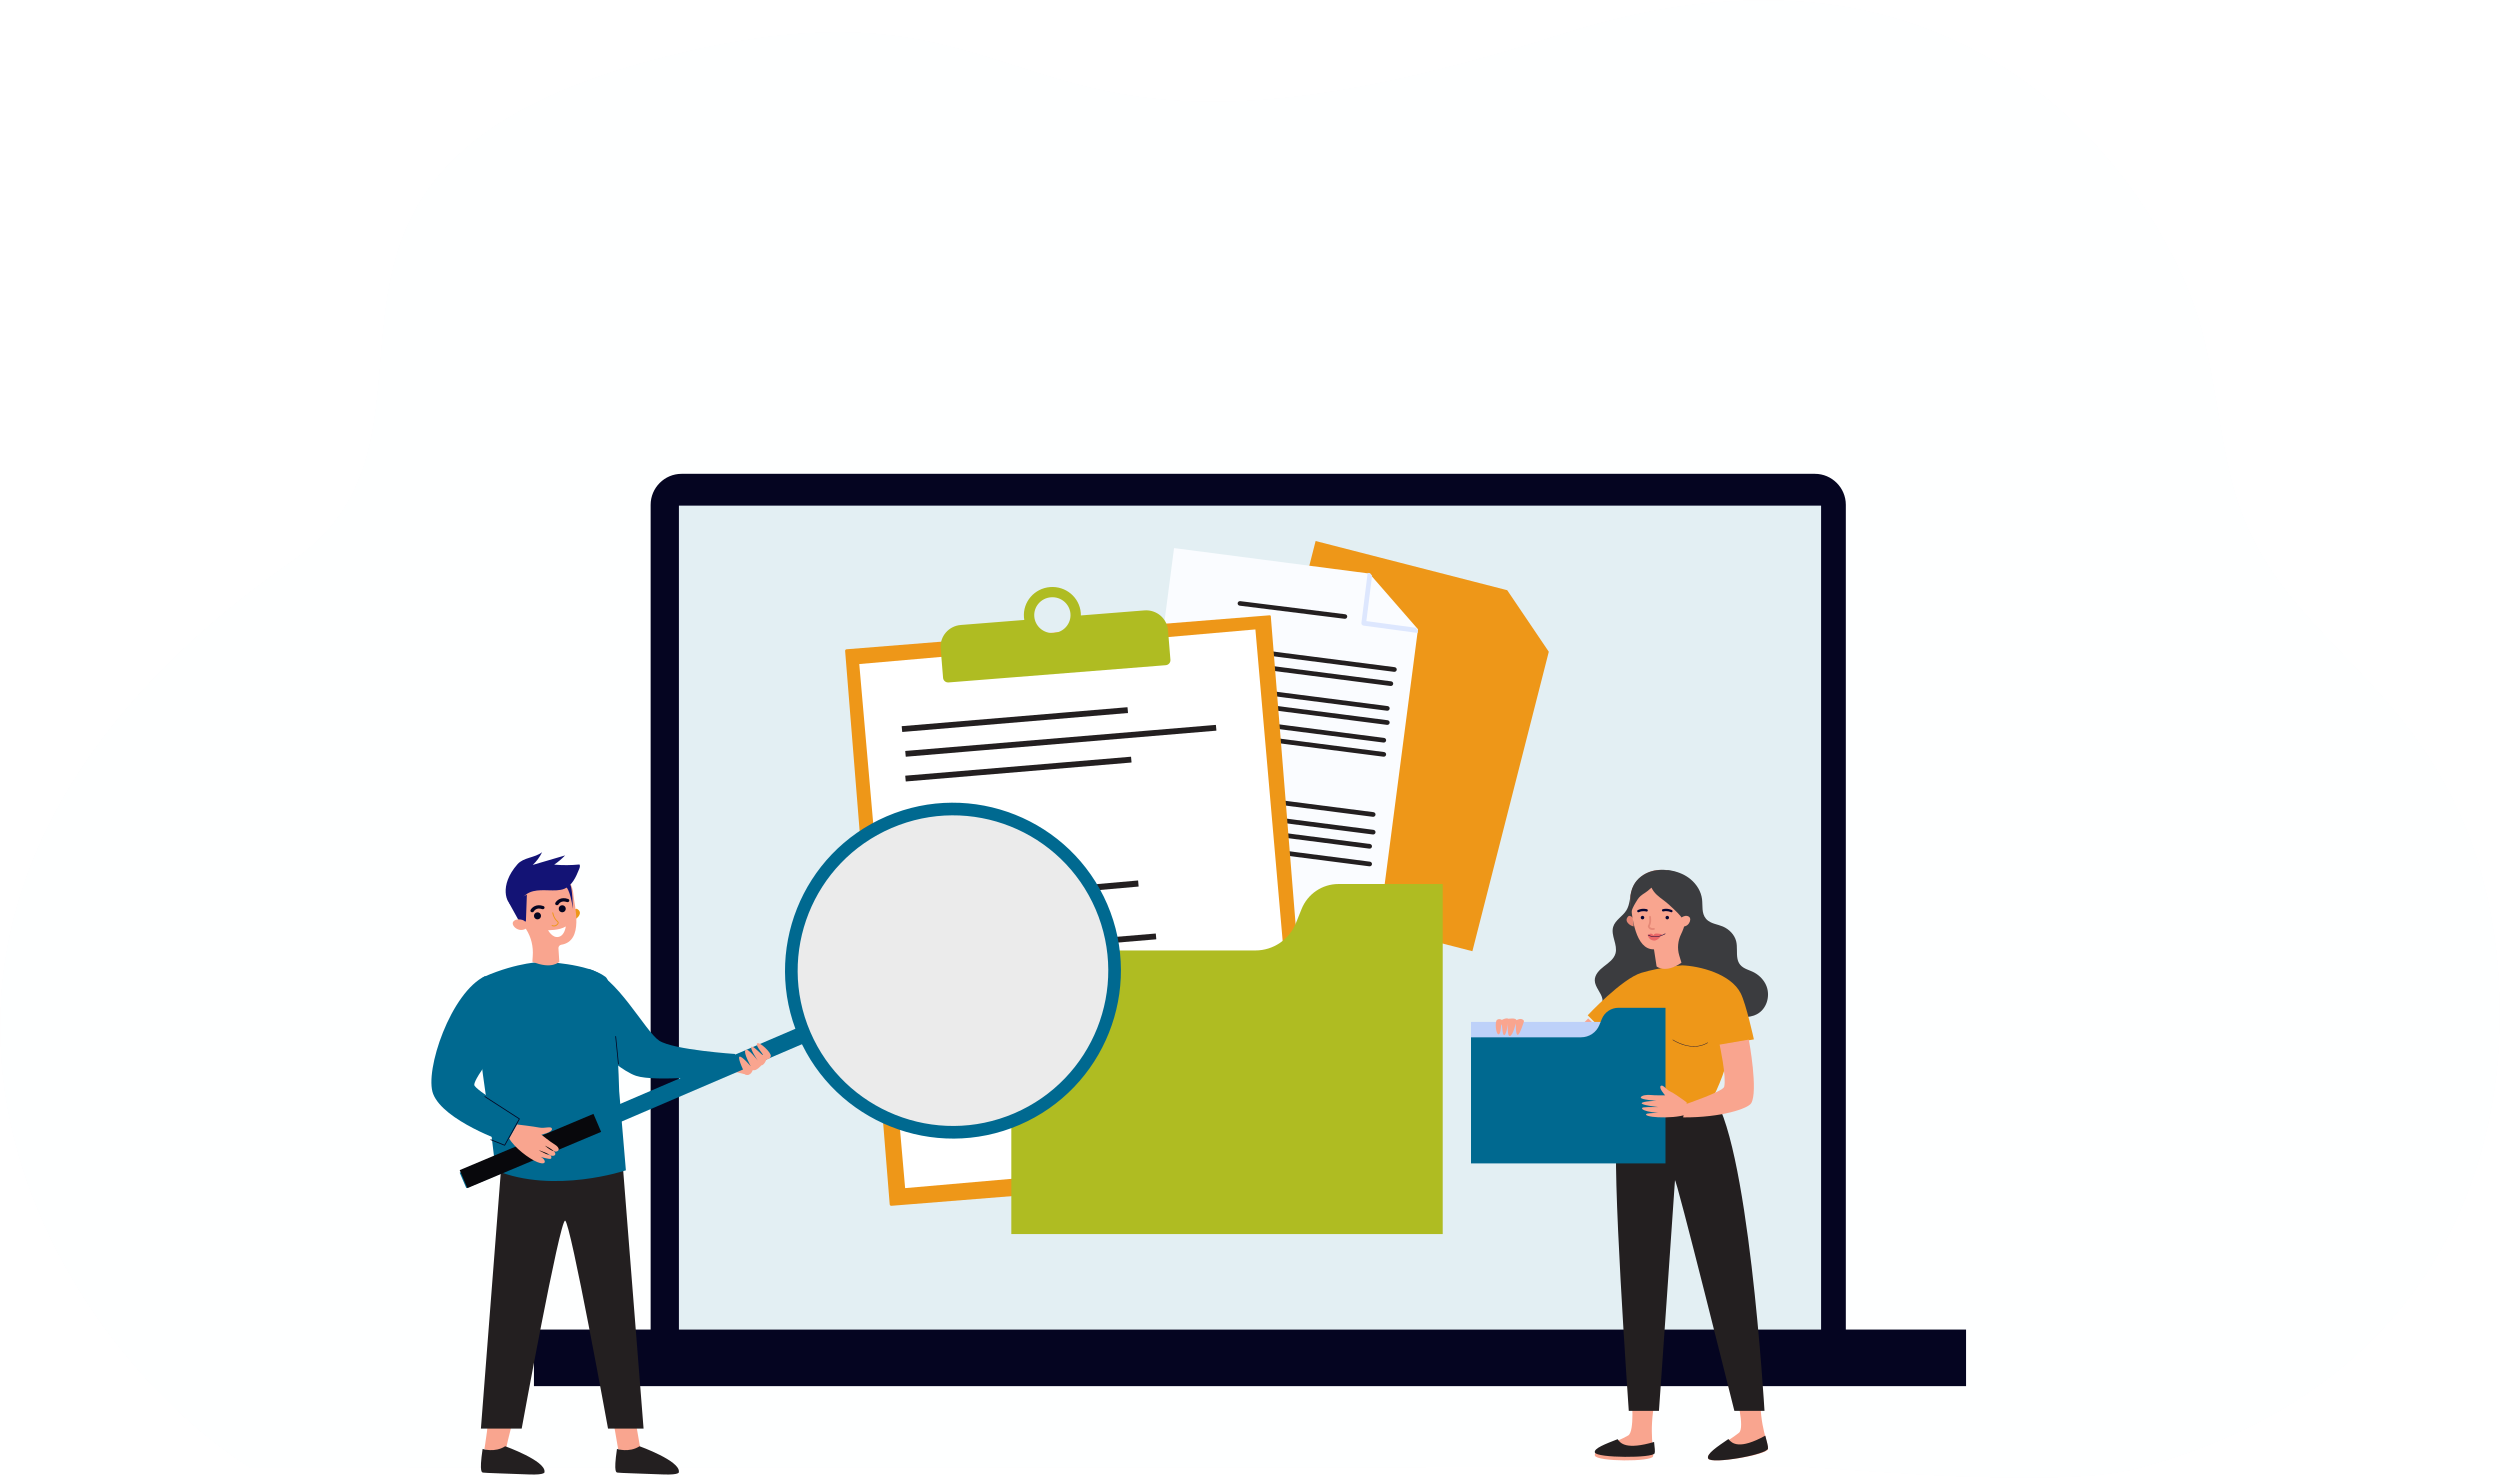 <?xml version="1.0" encoding="UTF-8"?>
<svg xmlns="http://www.w3.org/2000/svg" xmlns:xlink="http://www.w3.org/1999/xlink" width="707px" height="418px" viewBox="0 0 707 418" version="1.1">
  <title>Cut Assets/Supporting Page/Financial Statements/Assets/Body/distresscentre-suppag-body-section01-image</title>
  <defs>
    <polygon id="path-1" points="0 0 707 0 707 418 0 418"></polygon>
    <polygon id="path-3" points="0 418 707 418 707 0 0 0"></polygon>
    <filter x="-116.7%" y="-116.7%" width="333.3%" height="333.3%" id="filter-5">
      <feGaussianBlur stdDeviation="35" in="SourceGraphic"></feGaussianBlur>
    </filter>
  </defs>
  <g id="Creative-Comps-2023" stroke="none" stroke-width="1" fill="none" fill-rule="evenodd">
    <g id="Distress-Centre---Financial-Statements---2023" transform="translate(-1039, -1784)">
      <g id="Section-01" transform="translate(405, 1554)">
        <g id="Cut-Assets/Supporting-Page/Financial-Statements/Assets/Body/distresscentre-suppag-body-section01-image" transform="translate(634, 230)">
          <g id="Group-3">
            <mask id="mask-2" fill="white">
              <use xlink:href="#path-1"></use>
            </mask>
            <g id="Clip-2"></g>
            <path d="M604.837,415.193 C583.1,421.016 532.324,416.172 511.015,414.922 L70.687,415.124 C10.659,376.721 -58.058,256.793 82.885,158.462 C136.919,120.765 64.406,47.409 188.094,16.041 C302.975,-13.094 278.065,61.942 441.472,9.695 C564.145,-29.529 613.145,61.006 621.83,90.372 C626.25,105.314 627.391,121.254 631.25,136.396 C641.898,178.187 677.405,186.844 697.005,233.323 C717.501,281.926 715.169,385.638 604.837,415.193" id="Fill-1" fill="#006990" opacity="0.078" mask="url(#mask-2)"></path>
          </g>
          <path d="M513.26,386 L192.74,386 C187.933,386 184,382.057 184,377.238 L184,142.762 C184,137.943 187.933,134 192.74,134 L513.26,134 C518.067,134 522,137.943 522,142.762 L522,377.238 C522,382.057 518.067,386 513.26,386" id="Fill-4" fill="#050521"></path>
          <mask id="mask-4" fill="white">
            <use xlink:href="#path-3"></use>
          </mask>
          <g id="Clip-7"></g>
          <polygon id="Fill-6" fill="#FFFFFF" mask="url(#mask-4)" points="192 383 515 383 515 143 192 143"></polygon>
          <polygon id="Fill-8" fill="#050521" mask="url(#mask-4)" points="151 392 556 392 556 376 151 376"></polygon>
          <polygon id="Fill-9" fill="#006990" opacity="0.334" mask="url(#mask-4)" points="192 376 515 376 515 143 192 143"></polygon>
          <polygon id="Fill-10" fill="#EE9718" mask="url(#mask-4)" points="437.457 183.513 426.742 167.655 426.236 166.907 425.582 166.74 372.057 153 347 251.189 416.391 269 437.824 185.005 438 184.318"></polygon>
          <polygon id="Fill-11" fill="#FAFCFF" mask="url(#mask-4)" points="401 177.949 400.908 178.647 389.769 264 319 254.777 332.023 155 386.612 162.116 387.278 162.202 387.869 162.879 400.366 177.221"></polygon>
          <path d="M401,178.282 L400.909,179 L385.578,176.922 C385.214,176.871 384.958,176.527 385.006,176.148 L386.78,162 L387.438,162.089 L388.022,162.785 L386.408,175.642 L400.374,177.534 L401,178.282 Z" id="Fill-12" fill="#DDE7FE" mask="url(#mask-4)"></path>
          <path d="M380.238,174.994 L350.588,171.288 C350.218,171.242 349.958,170.918 350.006,170.563 C350.054,170.208 350.392,169.959 350.762,170.006 L380.412,173.712 C380.782,173.758 381.043,174.082 380.994,174.437 C380.946,174.792 380.607,175.041 380.238,174.994" id="Fill-13" fill="#231F20" mask="url(#mask-4)"></path>
          <path d="M394.241,189.994 L334.586,182.32 C334.217,182.273 333.958,181.941 334.006,181.577 C334.054,181.214 334.391,180.958 334.759,181.006 L394.415,188.68 C394.783,188.727 395.043,189.059 394.994,189.423 C394.947,189.786 394.609,190.042 394.241,189.994" id="Fill-14" fill="#231F20" mask="url(#mask-4)"></path>
          <path d="M393.241,193.994 L333.585,186.32 C333.217,186.273 332.957,185.941 333.006,185.578 C333.053,185.214 333.39,184.958 333.759,185.006 L393.415,192.68 C393.783,192.727 394.042,193.059 393.994,193.423 C393.946,193.786 393.609,194.042 393.241,193.994" id="Fill-15" fill="#231F20" mask="url(#mask-4)"></path>
          <path d="M392.241,200.994 L332.585,193.321 C332.217,193.273 331.957,192.941 332.006,192.577 C332.054,192.213 332.391,191.958 332.759,192.006 L392.415,199.679 C392.783,199.727 393.043,200.059 392.994,200.423 C392.946,200.786 392.609,201.042 392.241,200.994" id="Fill-16" fill="#231F20" mask="url(#mask-4)"></path>
          <path d="M392.241,204.994 L332.585,197.32 C332.217,197.273 331.957,196.941 332.006,196.578 C332.053,196.214 332.391,195.958 332.759,196.006 L392.414,203.68 C392.783,203.727 393.042,204.059 392.994,204.423 C392.946,204.786 392.609,205.041 392.241,204.994" id="Fill-17" fill="#231F20" mask="url(#mask-4)"></path>
          <path d="M391.241,209.994 L331.585,202.32 C331.217,202.273 330.958,201.941 331.006,201.577 C331.054,201.214 331.391,200.958 331.759,201.006 L391.415,208.68 C391.783,208.727 392.042,209.059 391.994,209.422 C391.947,209.786 391.609,210.042 391.241,209.994" id="Fill-18" fill="#231F20" mask="url(#mask-4)"></path>
          <path d="M391.241,213.994 L331.586,206.321 C331.217,206.273 330.957,205.941 331.006,205.578 C331.054,205.214 331.391,204.958 331.759,205.006 L391.415,212.679 C391.783,212.727 392.043,213.059 391.994,213.423 C391.946,213.786 391.609,214.042 391.241,213.994" id="Fill-19" fill="#231F20" mask="url(#mask-4)"></path>
          <path d="M388.241,230.994 L328.585,223.32 C328.217,223.273 327.957,222.941 328.006,222.578 C328.054,222.214 328.391,221.958 328.759,222.006 L388.415,229.68 C388.783,229.727 389.043,230.059 388.994,230.422 C388.946,230.786 388.609,231.042 388.241,230.994" id="Fill-20" fill="#231F20" mask="url(#mask-4)"></path>
          <path d="M388.241,235.994 L328.585,228.32 C328.217,228.273 327.957,227.941 328.006,227.577 C328.053,227.214 328.391,226.958 328.759,227.006 L388.415,234.679 C388.783,234.727 389.042,235.059 388.994,235.423 C388.946,235.786 388.609,236.042 388.241,235.994" id="Fill-21" fill="#231F20" mask="url(#mask-4)"></path>
          <path d="M387.241,239.994 L327.586,232.321 C327.217,232.273 326.958,231.941 327.006,231.577 C327.054,231.214 327.391,230.959 327.759,231.006 L387.415,238.679 C387.783,238.727 388.042,239.059 387.994,239.423 C387.947,239.786 387.61,240.042 387.241,239.994" id="Fill-22" fill="#231F20" mask="url(#mask-4)"></path>
          <path d="M387.241,244.994 L327.585,237.321 C327.217,237.273 326.958,236.941 327.006,236.577 C327.054,236.214 327.391,235.958 327.759,236.006 L387.415,243.68 C387.783,243.727 388.042,244.059 387.994,244.423 C387.946,244.786 387.609,245.042 387.241,244.994" id="Fill-23" fill="#231F20" mask="url(#mask-4)"></path>
          <path d="M359.09,174 L239.404,183.614 C239.163,183.634 238.982,183.845 239.001,184.087 L251.608,340.597 C251.628,340.838 251.839,341.018 252.081,341 L371.596,331.399 C371.838,331.379 372.018,331.168 371.999,330.927 L359.378,174.246 C359.366,174.099 359.238,173.989 359.09,174" id="Fill-24" fill="#EE9718" mask="url(#mask-4)"></path>
          <polygon id="Fill-25" fill="#FFFFFF" mask="url(#mask-4)" points="368 326.205 255.971 336 243 187.795 355.028 178"></polygon>
          <path d="M318.946,201.643 L255.203,207 C255.171,207.003 255.143,206.98 255.139,206.948 L255,205.418 C254.998,205.387 255.022,205.359 255.054,205.357 L318.796,200 C318.829,199.998 318.857,200.021 318.86,200.052 L319,201.582 C319.002,201.613 318.978,201.641 318.946,201.643" id="Fill-26" fill="#231F20" mask="url(#mask-4)"></path>
          <path d="M319.946,215.644 L256.204,221 C256.171,221.003 256.143,220.979 256.14,220.948 L256,219.418 C255.998,219.387 256.022,219.359 256.054,219.357 L319.796,214 C319.829,213.997 319.858,214.021 319.861,214.052 L320,215.582 C320.003,215.613 319.979,215.641 319.946,215.644" id="Fill-27" fill="#231F20" mask="url(#mask-4)"></path>
          <path d="M343.946,206.635 L256.203,214 C256.17,214.002 256.141,213.979 256.139,213.949 L256,212.426 C255.997,212.395 256.021,212.368 256.054,212.365 L343.797,205 C343.829,204.998 343.858,205.021 343.861,205.052 L344,206.574 C344.002,206.605 343.978,206.632 343.946,206.635" id="Fill-28" fill="#231F20" mask="url(#mask-4)"></path>
          <path d="M305.955,259.554 L262.196,263 C262.169,263.002 262.145,262.984 262.142,262.96 L262,261.494 C261.998,261.47 262.018,261.448 262.045,261.446 L305.804,258 C305.831,257.998 305.855,258.016 305.857,258.04 L306,259.506 C306.002,259.53 305.982,259.552 305.955,259.554" id="Fill-29" fill="#231F20" mask="url(#mask-4)"></path>
          <path d="M321.956,250.722 L262.194,256 C262.167,256.002 262.143,255.982 262.141,255.955 L262,254.331 C261.998,254.304 262.017,254.281 262.044,254.278 L321.807,249 C321.833,248.998 321.857,249.018 321.859,249.045 L322,250.668 C322.002,250.696 321.982,250.72 321.956,250.722" id="Fill-30" fill="#231F20" mask="url(#mask-4)"></path>
          <path d="M326.946,265.644 L263.204,271 C263.171,271.003 263.142,270.979 263.139,270.948 L263,269.418 C262.997,269.387 263.021,269.359 263.054,269.357 L326.796,264 C326.829,263.998 326.858,264.021 326.861,264.052 L327,265.582 C327.003,265.613 326.978,265.641 326.946,265.644" id="Fill-31" fill="#231F20" mask="url(#mask-4)"></path>
          <path d="M333.952,271.73 L263.198,278 C263.169,278.003 263.143,277.981 263.141,277.951 L263,276.328 C262.998,276.299 263.019,276.273 263.049,276.27 L333.802,270 C333.831,269.998 333.857,270.019 333.86,270.049 L334,271.672 C334.002,271.701 333.981,271.727 333.952,271.73" id="Fill-32" fill="#231F20" mask="url(#mask-4)"></path>
          <path d="M310.954,285.8 L265.196,290 C265.169,290.003 265.144,289.981 265.142,289.952 L265,288.257 C264.998,288.228 265.019,288.203 265.046,288.2 L310.804,284 C310.832,283.998 310.856,284.02 310.859,284.048 L311,285.743 C311.002,285.772 310.982,285.798 310.954,285.8" id="Fill-33" fill="#231F20" mask="url(#mask-4)"></path>
          <path d="M311.954,298.801 L266.196,303 C266.168,303.002 266.144,302.981 266.142,302.952 L266,301.257 C265.998,301.228 266.018,301.202 266.046,301.2 L311.804,297 C311.831,296.998 311.856,297.019 311.858,297.048 L312,298.743 C312.002,298.772 311.982,298.798 311.954,298.801" id="Fill-34" fill="#231F20" mask="url(#mask-4)"></path>
          <path d="M328.954,290.657 L266.195,296 C266.167,296.002 266.143,295.983 266.14,295.956 L266,294.395 C265.998,294.369 266.019,294.345 266.046,294.343 L328.805,289 C328.833,288.998 328.857,289.018 328.859,289.044 L329,290.605 C329.002,290.631 328.982,290.655 328.954,290.657" id="Fill-35" fill="#231F20" mask="url(#mask-4)"></path>
          <path d="M298.022,179.012 C295.197,179.236 292.724,177.157 292.497,174.368 C292.269,171.579 294.375,169.136 297.199,168.912 C300.025,168.687 302.498,170.767 302.726,173.556 C302.953,176.345 300.847,178.788 298.022,179.012 M323.622,172.622 L305.67,174.048 C305.672,173.809 305.668,173.567 305.648,173.324 C305.291,168.941 301.404,165.673 296.965,166.026 C292.526,166.379 289.217,170.217 289.574,174.6 C289.594,174.844 289.629,175.082 289.67,175.319 L271.718,176.745 C268.296,177.017 265.745,179.976 266.02,183.355 L266.7,191.695 C266.763,192.476 267.456,193.058 268.247,192.995 L329.679,188.116 C330.469,188.053 331.059,187.369 330.995,186.588 L330.316,178.248 C330.041,174.869 327.043,172.351 323.622,172.622" id="Fill-36" fill="#AFBC22" mask="url(#mask-4)"></path>
          <path d="M366.496,261.027 L368.095,257.052 C369.81,252.79 373.929,250 378.507,250 L408,250 L408,268.788 L408,349 L286,349 L286,268.788 L355.038,268.788 C360.076,268.788 364.61,265.718 366.496,261.027" id="Fill-37" fill="#AFBC22" mask="url(#mask-4)"></path>
          <path d="M455,293.631 C455,293.631 446.912,302.941 440.319,301.922 C433.725,300.903 423,299.902 423,299.902 L428.432,296.46 C428.432,296.46 437.889,294.066 441.36,293.4 C444.83,292.732 449.14,288 449.14,288 L455,293.631 Z" id="Fill-38" fill="#F9A58F" mask="url(#mask-4)"></path>
          <path d="M461.415,395 C461.415,395 462.374,404.841 460.442,405.957 C456.944,407.978 450.492,409.907 451.032,411.643 C451.572,413.379 467.037,413.446 467.467,411.863 C467.896,410.28 466.163,405.436 468,396.006 L461.415,395 Z" id="Fill-39" fill="#F9A58F" mask="url(#mask-4)"></path>
          <path d="M467.774,407.785 C467.943,409.375 468.09,410.466 467.933,410.975 C467.492,412.403 451.588,412.342 451.033,410.775 C450.621,409.614 454.133,408.304 457.465,407 C458.254,408.208 459.934,410.09 467.774,407.785" id="Fill-40" fill="#231F20" mask="url(#mask-4)"></path>
          <path d="M490.901,394.175 C490.901,394.175 493.564,403.746 491.771,405.195 C488.524,407.818 482.227,410.875 483.078,412.498 C483.929,414.12 499.821,411.435 499.992,409.792 C500.163,408.148 497.557,403.662 497.834,394 L490.901,394.175 Z" id="Fill-41" fill="#F9A58F" mask="url(#mask-4)"></path>
          <path d="M499.231,406 C499.701,407.797 500.054,409.025 499.993,409.638 C499.822,411.36 483.93,414.174 483.079,412.473 C482.448,411.212 485.707,409.07 488.789,406.966 C489.804,408.212 491.838,410.072 499.231,406" id="Fill-42" fill="#231F20" mask="url(#mask-4)"></path>
          <path d="M463.631,309 C463.631,309 459.361,314.23 457.434,320.351 C455.508,326.473 460.618,399 460.618,399 L469.151,399 C469.151,399 473.678,334.411 473.678,333.838 C473.678,331.581 490.481,399 490.481,399 L499,399 C499,399 494.389,320.06 483.69,309 L473.678,309.626 L463.631,309 Z" id="Fill-43" fill="#231F20" mask="url(#mask-4)"></path>
          <path d="M453.174,282.571 C453.23,282.952 453.208,283.337 453.071,283.73 C452.903,284.215 452.57,284.634 452.435,285.13 C452.138,286.222 452.947,287.394 453.997,287.793 C454.879,288.127 455.86,288.023 456.765,287.723 C456.937,287.665 457.107,287.601 457.272,287.531 C458.307,287.096 459.249,286.458 460.27,285.99 C460.536,285.868 460.804,285.758 461.077,285.659 C461.135,285.637 461.192,285.617 461.25,285.597 L461.251,285.597 C463.281,284.888 465.481,284.712 467.604,284.29 C470.107,283.793 472.596,282.939 475.143,283.118 C478.079,283.325 480.726,284.876 483.475,285.936 C486.277,287.016 489.265,287.602 492.264,287.659 C493.485,287.682 494.74,287.61 495.891,287.229 C495.978,287.202 496.063,287.171 496.149,287.139 C496.383,287.051 496.613,286.949 496.837,286.831 C499.607,285.375 500.679,281.746 499.566,278.887 C498.931,277.256 497.673,275.921 496.166,275.073 C494.821,274.316 493.105,274.062 492.09,272.794 C491.692,272.296 491.473,271.728 491.354,271.122 C491.045,269.563 491.383,267.744 490.979,266.153 C490.507,264.293 488.956,262.765 487.241,262.025 C486.505,261.707 485.687,261.515 484.901,261.263 C484.517,261.139 484.14,261.002 483.783,260.826 C483.284,260.582 482.825,260.265 482.444,259.815 C481.137,258.269 481.571,256.13 481.335,254.274 C481.199,253.195 480.829,252.166 480.288,251.231 C479.717,250.247 478.956,249.365 478.075,248.636 C477.735,248.352 477.375,248.092 477.002,247.858 C476.585,247.596 476.147,247.36 475.692,247.151 L475.691,247.15 C475.412,247.022 475.127,246.905 474.837,246.798 C473.496,246.301 472.048,246.027 470.609,246.002 L470.608,246.002 C469.25,245.978 467.903,246.176 466.663,246.617 C465.449,247.049 464.341,247.715 463.431,248.633 C462.548,249.524 461.852,250.656 461.43,252.044 C460.888,253.829 460.927,255.825 459.959,257.417 C458.908,259.147 456.79,260.17 456.206,262.112 C455.473,264.553 457.547,267.173 456.863,269.627 C456.416,271.232 454.932,272.269 453.616,273.278 C452.302,274.287 450.955,275.63 451.001,277.296 C451.055,279.194 452.923,280.835 453.174,282.571" id="Fill-44" fill="#3B3C3F" mask="url(#mask-4)"></path>
          <path d="M475.712,273 C480.653,273.182 489.488,275.382 492.279,280.918 C493.824,283.981 496,293.939 496,293.939 L488.505,295.247 C488.505,295.247 488.632,298.852 488.142,300.911 C487.275,304.563 483.787,312.855 482.032,313.554 C479.287,314.646 476.652,313.412 475.005,313.23 C473.358,313.048 469.681,310.988 465.29,309.712 C460.898,308.438 460.714,305.159 460.165,301.335 C459.617,297.511 458.884,294.05 458.884,294.05 L457.238,295.325 L449,287.126 C449,287.126 458.702,276.748 464.191,275.109 C469.681,273.47 475.712,273 475.712,273" id="Fill-45" fill="#EE9718" mask="url(#mask-4)"></path>
          <path d="M461.851,259.618 C461.851,259.618 460.956,258.621 460.448,259.16 C459.154,260.536 460.972,261.821 462,262 L461.851,259.618 Z" id="Fill-46" fill="#E58876" mask="url(#mask-4)"></path>
          <path d="M468.791,246.03 C473.043,245.669 476.96,248.571 477.822,252.712 C478.106,254.074 478.04,255.417 477.694,256.66 C476.979,259.733 476.38,262.214 475.449,264.093 C474.506,265.999 474.274,268.173 474.892,270.206 L475.515,272.258 C470.997,275.416 468.488,273.316 468.488,273.316 L467.745,268.471 C462.362,268.642 461.585,258.867 461.147,256.008 L461.155,256.009 C461.135,255.902 461.114,255.795 461.098,255.687 C460.364,250.904 463.846,246.451 468.791,246.03" id="Fill-47" fill="#F9A58F" mask="url(#mask-4)"></path>
          <path d="M470.471,254.598 C471.614,255.448 472.646,256.433 473.675,257.416 C474.764,258.455 475.896,259.563 476.323,261 C477.484,259.815 478.098,258.213 478.58,256.632 C478.803,255.899 479.007,255.147 479,254.381 C478.99,253.297 478.563,252.264 478.142,251.263 C477.599,249.97 477.018,248.626 475.937,247.726 C475.22,247.13 474.332,246.773 473.434,246.514 C471.339,245.909 469.069,245.793 466.977,246.41 C464.885,247.027 462.993,248.417 461.982,250.335 C460.68,252.804 460.946,255.762 461.246,258.532 C461.351,257.348 461.966,256.276 462.566,255.248 C462.957,254.579 463.359,253.896 463.95,253.392 C464.957,252.531 465.292,252.635 467.043,251.029 C467.813,252.649 469.041,253.534 470.471,254.598" id="Fill-48" fill="#3B3C3F" mask="url(#mask-4)"></path>
          <path d="M475.16,260 C475.241,259.741 475.418,259.527 475.646,259.389 C476.115,259.104 476.962,258.742 477.66,259.269 C478.683,260.041 477.253,262.734 475.309,261.809 C475.309,261.809 474.727,261.37 475.16,260" id="Fill-49" fill="#F9A58F" mask="url(#mask-4)"></path>
          <path d="M464.015,259.622 C463.948,259.354 464.11,259.083 464.378,259.015 C464.645,258.948 464.917,259.11 464.985,259.378 C465.052,259.645 464.89,259.917 464.622,259.985 C464.355,260.052 464.083,259.89 464.015,259.622" id="Fill-50" fill="#060633" mask="url(#mask-4)"></path>
          <path d="M471.015,259.622 C470.948,259.355 471.11,259.083 471.378,259.015 C471.645,258.948 471.917,259.11 471.985,259.377 C472.052,259.645 471.89,259.917 471.622,259.985 C471.355,260.052 471.083,259.89 471.015,259.622" id="Fill-51" fill="#060633" mask="url(#mask-4)"></path>
          <path d="M466,264.469 C466,264.469 466.579,263.964 466.963,264.03 C467.347,264.096 467.597,264.52 467.597,264.52 C467.597,264.52 467.778,264.057 468.233,264.007 C468.689,263.958 470,264.18 470,264.18 C470,264.18 469.005,266.19 467.61,265.985 C466.215,265.781 466.026,264.532 466.026,264.532 L466,264.469 Z" id="Fill-52" fill="#EA6868" mask="url(#mask-4)"></path>
          <path d="M467.666,264.987 C469.407,265.123 470.944,264.148 470.964,264.135 C471.01,264.105 471.012,264.056 470.969,264.025 C470.927,263.993 470.854,263.992 470.809,264.021 C470.709,264.087 468.31,265.605 466.187,264.366 C466.139,264.338 466.067,264.342 466.027,264.375 C465.986,264.408 465.992,264.457 466.04,264.485 C466.576,264.798 467.131,264.945 467.666,264.987" id="Fill-53" fill="#240D39" mask="url(#mask-4)"></path>
          <path d="M472.741,257.993 C472.833,257.974 472.915,257.915 472.962,257.825 C473.046,257.664 472.986,257.464 472.829,257.377 C472.781,257.352 471.649,256.754 470.245,257.117 C470.071,257.161 469.966,257.341 470.01,257.518 C470.054,257.695 470.244,257.802 470.403,257.758 C471.573,257.457 472.514,257.956 472.524,257.961 C472.593,257.999 472.67,258.008 472.741,257.993" id="Fill-54" fill="#060633" mask="url(#mask-4)"></path>
          <path d="M465.798,257.769 C465.884,257.733 465.954,257.659 465.984,257.56 C466.039,257.383 465.946,257.194 465.776,257.136 C465.725,257.12 464.518,256.726 463.19,257.358 C463.027,257.435 462.955,257.634 463.029,257.803 C463.102,257.973 463.301,258.046 463.457,257.97 C464.556,257.448 465.567,257.775 465.578,257.778 C465.653,257.803 465.73,257.798 465.798,257.769" id="Fill-55" fill="#060633" mask="url(#mask-4)"></path>
          <path d="M467.344,263 C466.471,263 466.089,262.383 466.006,262.007 C465.992,261.941 466.003,261.872 466.036,261.814 C466.661,260.731 466.374,259.334 466.371,259.32 C466.34,259.178 466.428,259.038 466.566,259.006 C466.702,258.975 466.84,259.065 466.871,259.206 C466.884,259.269 467.189,260.733 466.534,261.977 C466.614,262.175 466.887,262.602 467.693,262.434 C467.835,262.406 467.967,262.497 467.995,262.64 C468.023,262.782 467.934,262.922 467.795,262.95 C467.632,262.984 467.482,263 467.344,263" id="Fill-56" fill="#E58876" mask="url(#mask-4)"></path>
          <path d="M479.077,296 C475.821,296 473.067,294.146 473.029,294.12 C472.998,294.099 472.991,294.058 473.012,294.028 C473.033,293.998 473.075,293.991 473.105,294.012 C473.157,294.048 478.377,297.558 482.899,294.832 C482.929,294.813 482.971,294.823 482.99,294.854 C483.009,294.885 483,294.925 482.968,294.944 C481.682,295.719 480.341,296 479.077,296" id="Fill-57" fill="#272035" mask="url(#mask-4)"></path>
          <path d="M494.566,294 C494.647,294.442 497.256,308.658 495.233,312.005 C494.347,313.473 486.876,316.065 476,315.999 L476.686,312.269 C476.686,312.269 487.272,308.673 487.598,307.352 C488.3,304.511 486.306,295.426 486.306,295.426 L494.566,294 Z" id="Fill-58" fill="#F9A58F" mask="url(#mask-4)"></path>
          <polygon id="Fill-59" fill="#BDD1F9" mask="url(#mask-4)" points="416 295 455 295 455 289 416 289"></polygon>
          <path d="M452.29,289.901 L453.01,288.134 C453.783,286.24 455.64,285 457.704,285 L471,285 L471,293.35 L471,329 L416,329 L416,293.35 L447.124,293.35 C449.395,293.35 451.439,291.986 452.29,289.901" id="Fill-60" fill="#006990" mask="url(#mask-4)"></path>
          <path d="M469.647,307.123 C469.022,307.684 470.858,309.713 470.899,309.76 C470.853,309.762 467.807,309.793 466.865,309.669 C465.915,309.545 464.155,309.725 464.004,310.364 C463.853,310.993 468.308,311.294 468.456,311.304 C468.322,311.308 464.549,311.416 464.278,311.969 C464.006,312.522 468.846,313.063 468.99,313.08 C468.891,313.078 466.013,313.025 464.9,313.159 C464.688,313.186 464.539,313.218 464.487,313.259 C464.155,313.518 464.498,313.925 465.968,314.288 C466.387,314.391 466.817,314.465 467.216,314.521 C468.154,314.649 468.931,314.665 469.03,314.667 C468.951,314.671 468.406,314.699 467.78,314.74 C466.937,314.795 465.949,314.873 465.758,314.947 C465.412,315.078 465.039,315.495 467.277,315.818 C469.075,316.077 472.628,316.103 475.238,315.609 C475.877,315.488 476.461,315.335 476.948,315.147 L476.982,312.889 L477,311.756 C477,311.756 476.647,311.49 476.125,311.113 C475.081,310.356 473.36,309.15 472.454,308.731 C471.095,308.103 470.282,306.556 469.647,307.123" id="Fill-61" fill="#F9A58F" mask="url(#mask-4)"></path>
          <path d="M431,288.747 C431,288.747 429.821,292.727 429.187,292.66 C428.554,292.593 428.696,289.338 428.673,289.387 C428.651,289.436 427.884,292.816 427.006,292.994 C426.127,293.171 426.475,289.429 426.475,289.429 C426.475,289.429 426.012,292.642 425.403,292.734 C424.795,292.825 424.869,289.713 424.633,289.707 C424.397,289.7 424.555,292.376 423.806,292.519 C423.056,292.662 422.671,288.901 423.358,288.415 C424.046,287.928 424.716,288.434 424.716,288.434 C424.716,288.434 425.963,287.73 426.629,288.115 C426.629,288.115 428.588,287.76 428.908,288.501 C428.908,288.501 430.348,287.585 431,288.747" id="Fill-62" fill="#F9A58F" mask="url(#mask-4)"></path>
          <polygon id="Fill-64" fill="#F9A58F" mask="url(#mask-4)" points="211.476 304 204 302.196 208.868 298.804 212.995 298 215 300.23"></polygon>
          <path d="M179.096,398 C179.096,398 180.924,409.018 180.995,409.152 C181.066,409.288 180.327,410.467 180.327,410.467 L177.44,411 L174.805,409.752 C174.805,409.752 173.285,400.871 173.009,399.488 C172.733,398.106 179.096,398 179.096,398" id="Fill-65" fill="#F9A58F" mask="url(#mask-4)"></path>
          <path d="M174.481,409.755 C174.481,409.755 177.925,410.908 180.869,409 C180.869,409 192.337,413.113 191.987,416.241 C191.987,416.241 192.475,417.173 187.506,416.972 C182.537,416.77 174.815,416.559 174.608,416.449 C174.401,416.339 173.429,416.841 174.481,409.755" id="Fill-66" fill="#231F20" mask="url(#mask-4)"></path>
          <path d="M146,398.001 C146,398.001 143.158,409.018 143.23,409.152 C143.301,409.288 142.557,410.467 142.557,410.467 L139.652,411 L137,409.752 C137,409.752 138.446,400.689 138.169,399.307 C137.891,397.925 146,398.001 146,398.001" id="Fill-67" fill="#F9A58F" mask="url(#mask-4)"></path>
          <path d="M136.481,409.755 C136.481,409.755 139.925,410.908 142.869,409 C142.869,409 154.337,413.113 153.987,416.241 C153.987,416.241 154.475,417.173 149.506,416.972 C144.537,416.77 136.815,416.559 136.608,416.449 C136.401,416.339 135.429,416.841 136.481,409.755" id="Fill-68" fill="#231F20" mask="url(#mask-4)"></path>
          <path d="M176.151,329.918 L182,404 L171.948,404 C171.948,404 161.321,345.46 159.813,345.203 C158.305,344.946 147.537,404 147.537,404 L136,404 L141.897,328 L176.151,329.918 Z" id="Fill-69" fill="#231F20" mask="url(#mask-4)"></path>
          <path d="M153.633,272 C153.633,272 166.157,272.432 171.23,276.253 C174.385,278.629 175.104,308.609 175.104,308.609 L177,330.968 C177,330.968 156.697,337.79 140.18,330.968 L138.382,316.016 C138.382,316.016 131.856,278.431 136.934,276.213 C146.578,272 153.633,272 153.633,272" id="Fill-70" fill="#006990" mask="url(#mask-4)"></path>
          <path d="M162,257.824 C162,257.824 162.638,256.697 163.264,257.079 C164.859,258.052 163.505,259.599 162.542,260 L162,257.824 Z" id="Fill-71" fill="#EE9718" mask="url(#mask-4)"></path>
          <path d="M162.18,253.174 L162.173,253.176 C162.166,253.065 162.161,252.954 162.15,252.843 C161.703,247.907 157.195,244.323 152.237,245.108 C148.105,245.763 145.007,249.393 145,253.591 C144.997,255.149 145.4,256.592 146.096,257.839 C147.071,259.776 147.925,261.431 148.793,262.792 C150.23,265.043 150.863,267.717 150.659,270.383 L150.551,271.961 C156.065,274.29 158.174,271.976 158.174,271.976 L157.926,268.177 C157.894,267.681 158.246,267.248 158.736,267.17 C158.739,267.17 158.742,267.17 158.745,267.169 C165.227,266.146 162.448,256.122 162.18,253.174" id="Fill-72" fill="#F9A58F" mask="url(#mask-4)"></path>
          <path d="M152.996,258.909 C152.946,258.36 152.459,257.954 151.909,258.004 C151.36,258.055 150.955,258.541 151.004,259.09 C151.054,259.64 151.541,260.045 152.091,259.996 C152.641,259.945 153.046,259.459 152.996,258.909" id="Fill-73" fill="#050521" mask="url(#mask-4)"></path>
          <path d="M159.996,256.909 C159.946,256.359 159.459,255.954 158.909,256.004 C158.359,256.054 157.954,256.541 158.004,257.091 C158.054,257.64 158.541,258.046 159.091,257.996 C159.641,257.946 160.046,257.459 159.996,256.909" id="Fill-74" fill="#050521" mask="url(#mask-4)"></path>
          <path d="M150.555,257.998 C150.466,258.005 150.374,257.992 150.288,257.954 C150.035,257.842 149.928,257.565 150.051,257.333 C150.419,256.637 151.65,255.511 153.676,256.233 C153.938,256.326 154.067,256.596 153.965,256.834 C153.863,257.074 153.567,257.191 153.305,257.098 C151.642,256.504 150.995,257.687 150.968,257.737 C150.887,257.89 150.728,257.984 150.555,257.998" id="Fill-75" fill="#050521" mask="url(#mask-4)"></path>
          <path d="M157.555,255.998 C157.466,256.005 157.374,255.992 157.288,255.954 C157.035,255.842 156.929,255.564 157.051,255.333 C157.419,254.637 158.651,253.51 160.676,254.233 C160.938,254.326 161.067,254.596 160.965,254.835 C160.862,255.074 160.567,255.191 160.305,255.098 C158.642,254.505 157.994,255.686 157.968,255.737 C157.887,255.89 157.727,255.984 157.555,255.998" id="Fill-76" fill="#050521" mask="url(#mask-4)"></path>
          <polygon id="Fill-77" fill="#131375" mask="url(#mask-4)" points="144 255.426 147.077 261 148.727 260.548 149 253"></polygon>
          <path d="M148.475,260.644 C148.302,260.4 148.025,260.225 147.708,260.142 C147.057,259.971 145.925,259.819 145.232,260.541 C144.217,261.602 146.734,263.999 148.822,262.543 C148.822,262.543 149.399,261.941 148.475,260.644" id="Fill-78" fill="#F9A58F" mask="url(#mask-4)"></path>
          <path d="M157.41,261.774 C156.738,262.22 156.078,261.868 156.07,261.864 C156.007,261.829 155.982,261.746 156.014,261.677 C156.045,261.608 156.122,261.58 156.185,261.614 C156.216,261.631 156.95,262.013 157.591,261.25 C157.695,261.126 157.747,261.028 157.744,260.96 C157.739,260.864 157.625,260.752 157.466,260.596 C157.1,260.236 156.488,259.636 156.19,258.17 C156.175,258.094 156.218,258.02 156.287,258.003 C156.356,257.987 156.424,258.034 156.44,258.11 C156.72,259.488 157.272,260.029 157.637,260.388 C157.834,260.581 157.99,260.734 158,260.947 C158.006,261.098 157.938,261.25 157.78,261.439 C157.659,261.583 157.534,261.692 157.41,261.774" id="Fill-79" fill="#EE9718" mask="url(#mask-4)"></path>
          <path d="M155,263.058 C155,263.058 158.125,263.163 160,262 C160,262 159.73,264.581 157.952,264.958 C156.174,265.334 155,263.058 155,263.058" id="Fill-80" fill="#FFFFFF" mask="url(#mask-4)"></path>
          <path d="M160,250.703 C160,250.703 161.255,251.503 162,257 C162,257 161.895,250.799 161.221,250.183 C160.547,249.567 160,250.703 160,250.703" id="Fill-81" fill="#131375" mask="url(#mask-4)"></path>
          <path d="M146.34,244.41 C148.07,242.443 151.253,242.614 153.308,241 C152.655,242.351 151.754,243.579 150.665,244.599 C153.716,243.702 156.767,242.805 159.817,241.908 C158.877,242.878 157.843,243.754 156.733,244.518 C159.11,244.725 161.506,244.71 163.88,244.473 C164.116,244.844 163.959,245.332 163.796,245.741 C162.904,247.982 161.804,250.443 159.596,251.349 C158.911,251.631 158.168,251.735 157.43,251.776 C154.509,251.935 151.282,251.209 148.867,252.884 C147.748,253.66 146.359,256.35 144.765,255.962 C143.346,255.617 140.975,250.51 146.34,244.41" id="Fill-82" fill="#131375" mask="url(#mask-4)"></path>
          <path d="M166.397,274 C174.247,275.798 182.506,291.756 186.426,294.304 C190.455,296.924 208,298.074 208,298.074 L204.199,304 C204.199,304 185.355,306.078 179.868,304.243 C176.479,303.11 170.884,298.559 169.216,296.172 C161.828,285.601 166.397,274 166.397,274" id="Fill-83" fill="#006990" mask="url(#mask-4)"></path>
          <polygon id="Fill-84" fill="#006990" mask="url(#mask-4)" points="131.877 336 130 331.645 227.123 290 229 294.355"></polygon>
          <polygon id="Fill-85" fill="#08080C" mask="url(#mask-4)" points="132.174 336 130 330.907 167.827 315 170 320.093"></polygon>
          <path d="M251.229,232.67 C274.056,222.855 300.516,233.404 310.33,256.23 C320.144,279.056 309.596,305.516 286.77,315.33 C263.944,325.144 237.484,314.596 227.67,291.77 C217.856,268.945 228.404,242.484 251.229,232.67" id="Fill-86" fill="#EBEBEB" filter="url(#filter-5)" mask="url(#mask-4)"></path>
          <path d="M252.154,234.158 C274.435,224.579 300.263,234.875 309.842,257.154 C319.421,279.435 309.125,305.263 286.846,314.842 C264.565,324.421 238.737,314.125 229.158,291.846 C219.579,269.565 229.875,243.737 252.154,234.158 M225.862,293.263 C236.208,317.323 264.201,328.484 288.263,318.138 C312.324,307.792 323.484,279.8 313.138,255.737 C302.792,231.677 274.799,220.516 250.737,230.862 C226.677,241.208 215.516,269.201 225.862,293.263" id="Fill-87" fill="#006990" mask="url(#mask-4)"></path>
          <path d="M210.771,303.871 C210.771,303.871 208.478,299.237 209.11,298.843 C209.742,298.45 212.364,301.646 212.343,301.583 C212.322,301.52 210.161,297.754 210.809,296.951 C211.457,296.147 214.303,299.956 214.303,299.956 C214.303,299.956 212.009,296.567 212.484,296.041 C212.959,295.515 215.522,298.526 215.741,298.361 C215.962,298.197 213.557,295.769 214.116,295.091 C214.676,294.414 218.203,297.71 217.991,298.669 C217.778,299.628 216.742,299.63 216.742,299.63 C216.742,299.63 216.204,301.2 215.273,301.315 C215.273,301.315 213.796,303.067 212.879,302.594 C212.879,302.594 212.345,304.505 210.771,303.871" id="Fill-88" fill="#F9A58F" mask="url(#mask-4)"></path>
          <path d="M146.222,318 C146.222,318 150.853,318.544 152.49,318.874 C154.127,319.204 155.958,318.309 156.097,319.266 C156.236,320.224 153.092,320.886 153.092,320.886 C153.092,320.886 155.752,323 156.668,323.525 C157.584,324.05 158.374,324.888 157.812,325.421 C156.721,326.454 154.095,323.975 154.095,323.975 C154.095,323.975 157.858,325.695 156.895,326.681 C156.092,327.503 152.342,325.274 152.342,325.274 C152.342,325.274 155.873,326.347 155.921,327.207 C155.947,327.684 155.902,327.923 154.45,327.569 C152.823,327.174 152.91,327.195 152.91,327.195 C152.91,327.195 153.794,327.553 154.029,328.286 C154.201,328.82 153.843,329.395 151.928,328.63 C149.613,327.705 145.455,324.523 144,321.963 L146.222,318 Z" id="Fill-89" fill="#F9A58F" mask="url(#mask-4)"></path>
          <path d="M137.267,276 C127.52,280.557 119.952,302.846 122.498,309.369 C125.48,317.009 142.85,323 142.85,323 L147,315.737 C147,315.737 134.16,308.223 134.119,306.79 C134.059,304.707 142.523,294.207 142.523,294.207 L137.267,276 Z" id="Fill-90" fill="#006990" mask="url(#mask-4)"></path>
          <path d="M142.719,324 C142.76,324 142.799,323.978 142.82,323.941 L146.985,316.478 C147.015,316.424 146.999,316.357 146.947,316.323 L137.178,310.019 C137.125,309.984 137.053,309.999 137.019,310.053 C136.984,310.107 137,310.179 137.053,310.214 L146.73,316.459 L142.668,323.738 L138.848,322.205 C138.79,322.181 138.722,322.211 138.698,322.27 C138.674,322.33 138.703,322.397 138.763,322.421 L142.676,323.992 C142.69,323.997 142.705,324 142.719,324" id="Fill-91" fill="#050521" mask="url(#mask-4)"></path>
          <path d="M174.889,301 C174.893,301 174.896,301 174.9,300.999 C174.961,300.994 175.005,300.94 174.999,300.881 L174.221,293.098 C174.215,293.038 174.16,292.997 174.1,293 C174.039,293.006 173.995,293.059 174,293.119 L174.779,300.902 C174.785,300.958 174.833,301 174.889,301" id="Fill-92" fill="#050521" mask="url(#mask-4)"></path>
        </g>
      </g>
    </g>
  </g>
</svg>
